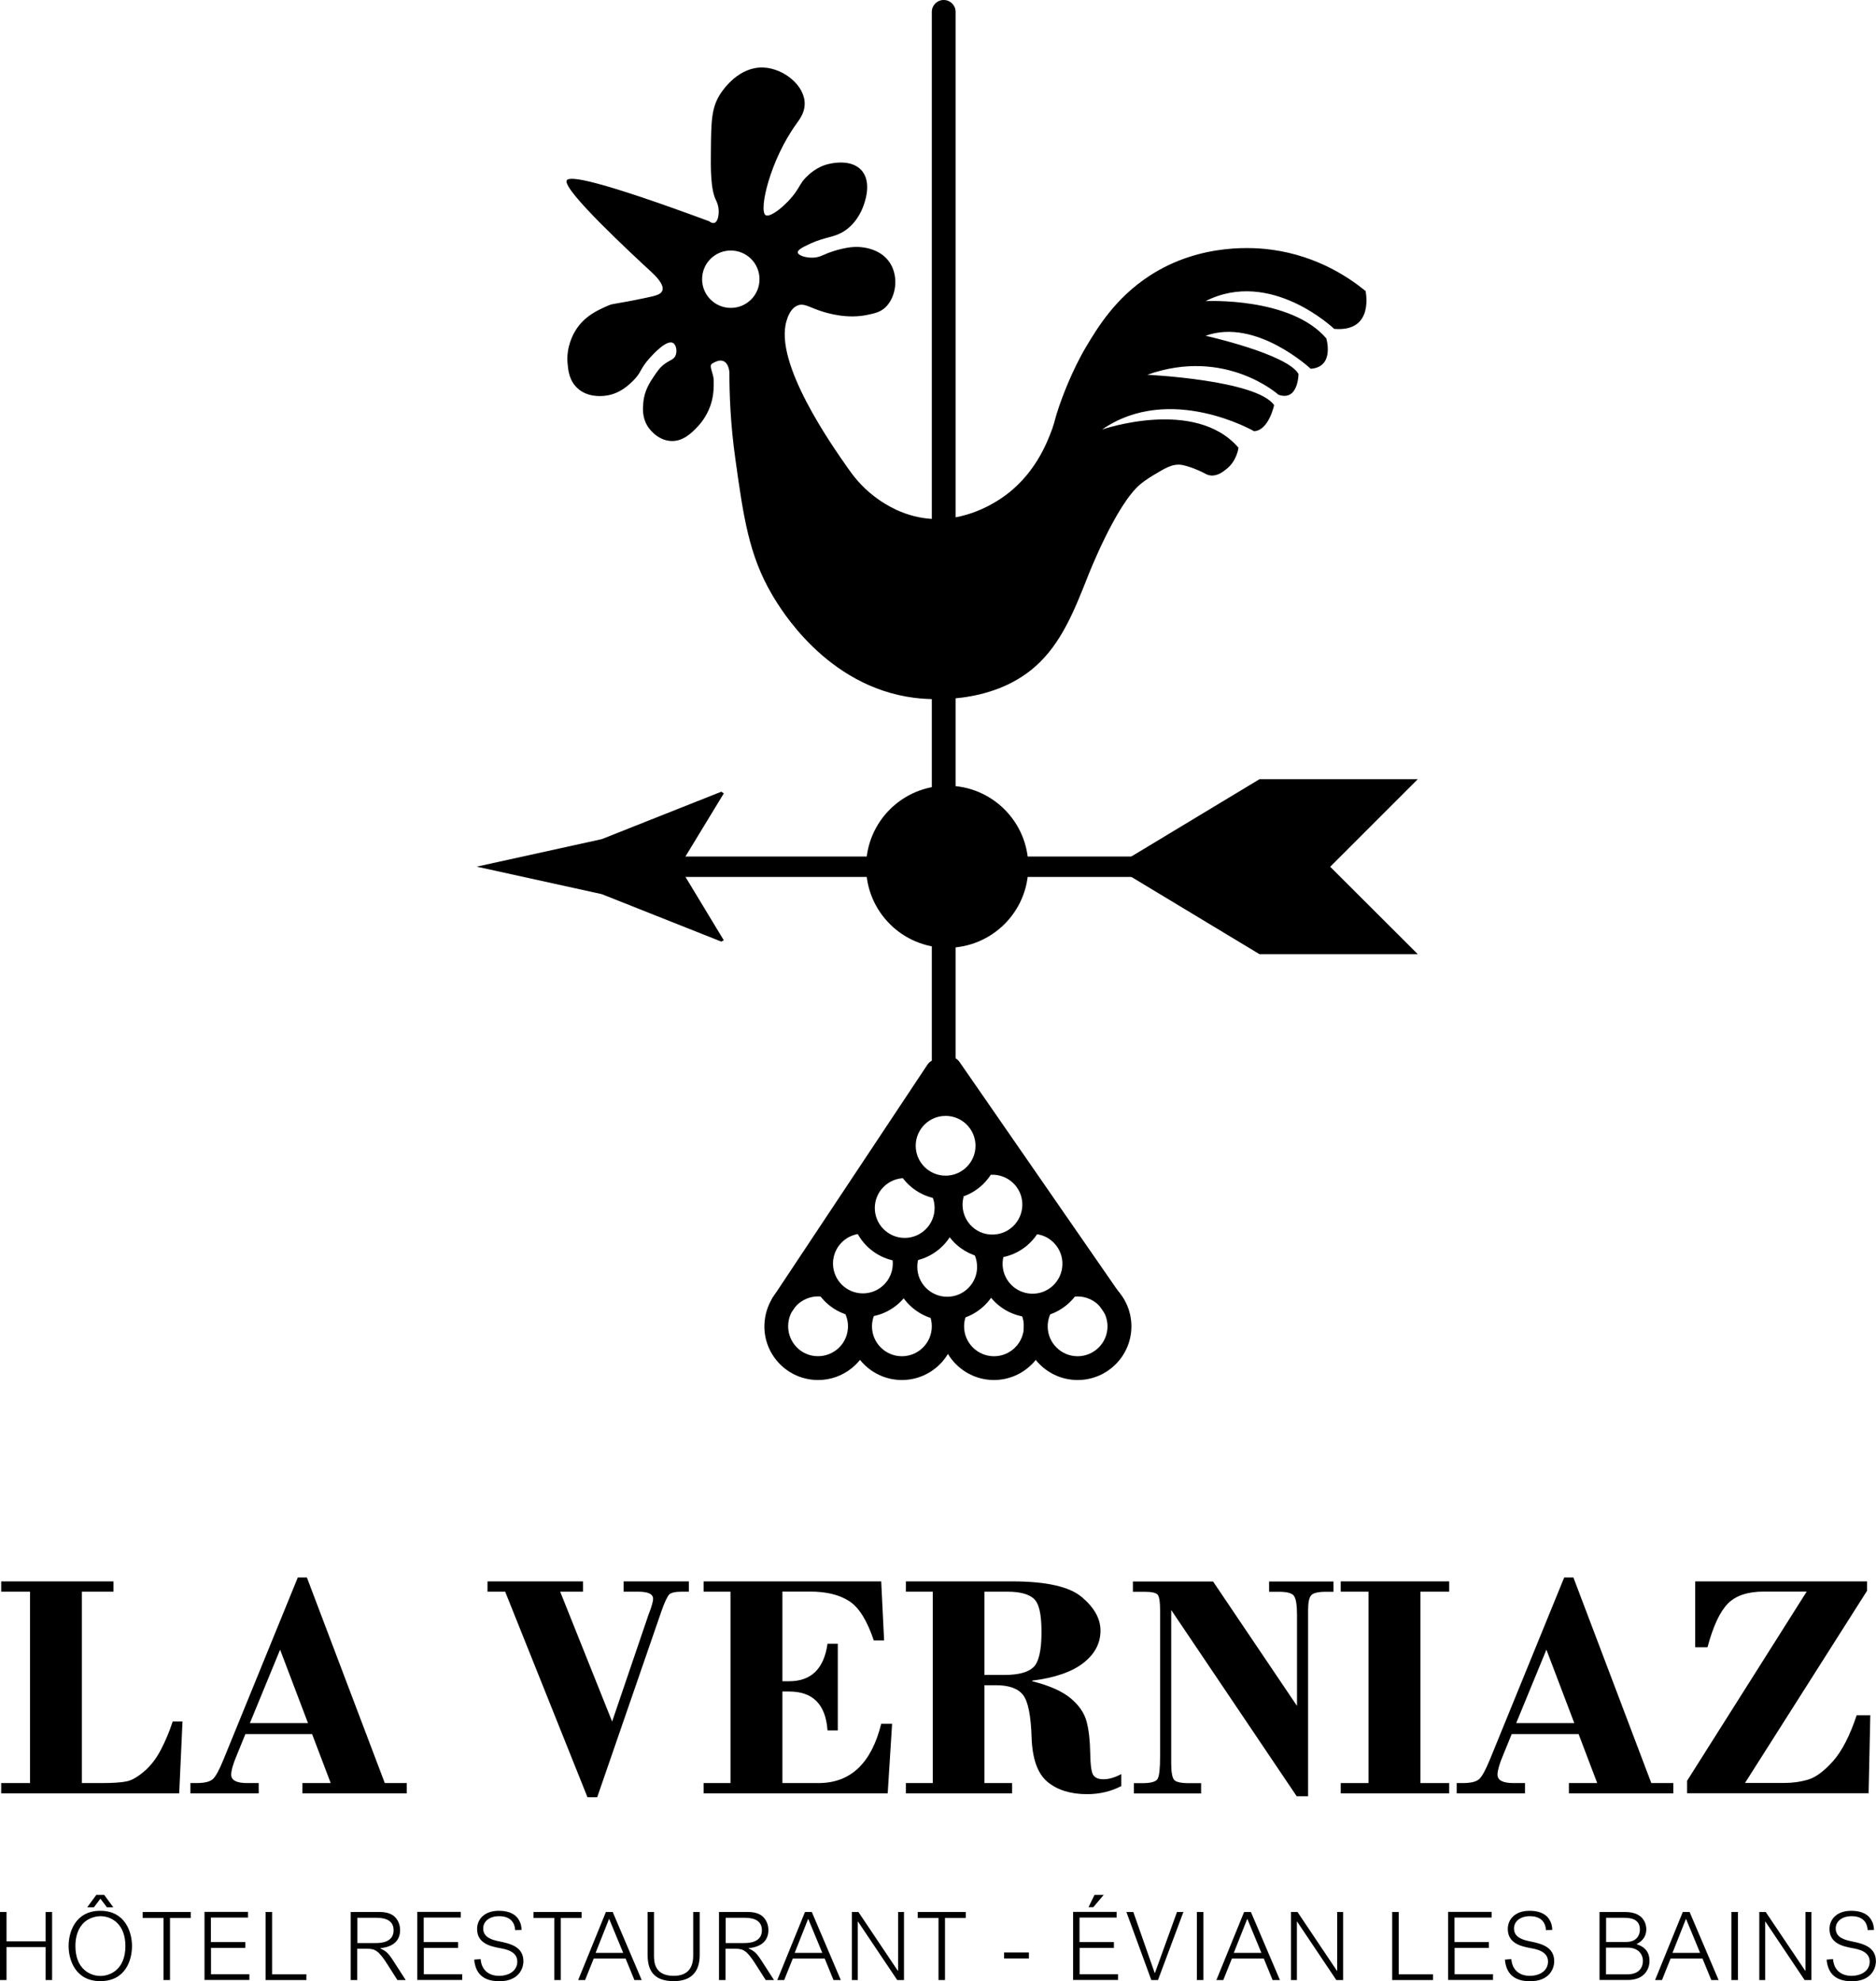 <svg width="107" height="113" viewBox="0 0 107 113" fill="none" xmlns="http://www.w3.org/2000/svg">
<g clip-path="url(#clip0_15482_8063)">
<path d="M10.221 102.289H0.068V101.702H1.711V90.787H0.068V90.199H6.474V90.787H4.671V101.702H5.818C6.456 101.702 6.924 101.668 7.226 101.605C7.529 101.543 7.865 101.343 8.236 101.024C8.607 100.705 8.92 100.294 9.171 99.81C9.428 99.32 9.656 98.784 9.85 98.191H10.409L10.221 102.289Z" fill="black"/>
<path d="M17.806 98.909H13.996L13.489 100.152C13.283 100.642 13.187 101.001 13.187 101.223C13.187 101.543 13.489 101.702 14.088 101.702H14.755V102.289H10.859V101.702H11.213C11.675 101.702 11.989 101.622 12.148 101.469C12.308 101.315 12.508 100.95 12.742 100.374L16.985 89.977H17.504L21.947 101.702H23.202V102.289H17.247V101.702H18.862L17.801 98.909H17.806ZM14.253 98.282H17.567L15.976 94.093L14.253 98.282Z" fill="black"/>
<path d="M34.911 98.202L36.987 92.103C37.164 91.653 37.25 91.345 37.25 91.191C37.25 90.918 36.965 90.787 36.4 90.787H35.567V90.199H39.292V90.787H38.887C38.51 90.787 38.265 90.844 38.163 90.952C38.06 91.066 37.917 91.362 37.74 91.858L34.062 102.512H33.508L28.814 90.787H27.805V90.199H33.252V90.787H31.951L34.917 98.202H34.911Z" fill="black"/>
<path d="M44.625 90.787V95.894H45.013C46.268 95.894 46.998 95.181 47.198 93.756H47.785V98.698H47.198C47.095 97.222 46.371 96.481 45.013 96.481H44.625V101.702H46.69C48.51 101.702 49.702 100.574 50.261 98.322H50.882L50.631 102.289H40.131V101.702H41.665V90.787H40.131V90.199H50.261L50.426 93.568H49.838C49.456 92.428 48.989 91.676 48.424 91.317C47.859 90.957 47.118 90.781 46.2 90.781H44.625V90.787Z" fill="black"/>
<path d="M56.146 96.122V101.702H57.726V102.289H51.669V101.702H53.203V90.787H51.669V90.199H57.726C59.671 90.199 60.994 90.496 61.702 91.094C62.409 91.687 62.768 92.326 62.768 93.004C62.768 93.728 62.443 94.343 61.793 94.851C61.143 95.358 60.167 95.7 58.873 95.86V95.894C59.854 96.139 60.584 96.464 61.069 96.868C61.553 97.273 61.856 97.724 61.981 98.214C62.107 98.704 62.169 99.291 62.181 99.975C62.192 100.659 62.249 101.081 62.352 101.241C62.455 101.4 62.648 101.486 62.934 101.486C63.247 101.486 63.584 101.389 63.955 101.189V101.873C63.367 102.181 62.711 102.335 61.998 102.335C61.063 102.335 60.31 102.101 59.745 101.634C59.181 101.166 58.878 100.317 58.838 99.086C58.798 97.855 58.639 97.051 58.354 96.68C58.068 96.31 57.555 96.122 56.802 96.122H56.152H56.146ZM56.146 90.787V95.535H57.293C58.086 95.535 58.639 95.386 58.941 95.096C59.249 94.805 59.403 94.138 59.403 93.095C59.403 92.052 59.261 91.459 58.97 91.191C58.679 90.923 58.177 90.787 57.464 90.787H56.146Z" fill="black"/>
<path d="M69.185 90.199L73.976 97.302V92.103C73.976 91.556 73.919 91.203 73.811 91.037C73.702 90.872 73.417 90.792 72.955 90.792H72.385V90.205H76.058V90.792H75.636C75.179 90.792 74.894 90.861 74.78 90.997C74.666 91.134 74.609 91.413 74.609 91.83V102.455H73.959L66.801 91.83V100.562C66.801 101.052 66.852 101.36 66.955 101.503C67.057 101.64 67.337 101.708 67.805 101.708H68.506V102.295H64.673V101.708H65.152C65.637 101.708 65.934 101.628 66.025 101.463C66.122 101.298 66.168 100.87 66.168 100.175V91.83C66.168 91.374 66.122 91.083 66.036 90.969C65.951 90.849 65.694 90.792 65.272 90.792H64.616V90.205H69.185V90.199Z" fill="black"/>
<path d="M81.014 90.787V101.702H82.657V102.289H76.469V101.702H78.054V90.787H76.469V90.199H82.657V90.787H81.014Z" fill="black"/>
<path d="M90.032 98.909H86.222L85.714 100.152C85.509 100.642 85.412 101.001 85.412 101.223C85.412 101.543 85.714 101.702 86.313 101.702H86.981V102.289H83.085V101.702H83.439C83.901 101.702 84.214 101.622 84.374 101.469C84.539 101.315 84.733 100.95 84.973 100.374L89.216 89.977H89.741L94.184 101.702H95.439V102.289H89.484V101.702H91.099L90.038 98.909H90.032ZM86.479 98.282H89.792L88.201 94.093L86.479 98.282Z" fill="black"/>
<path d="M96.682 90.199H106.492V90.73L99.528 101.697H101.741C102.237 101.697 102.699 101.634 103.133 101.503C103.566 101.372 104.04 101.024 104.547 100.454C105.055 99.884 105.505 99.012 105.899 97.832H106.675L106.578 102.284H96.226V101.571L103.047 90.781H100.6C99.676 90.781 98.986 91.014 98.541 91.476C98.091 91.938 97.709 92.764 97.389 93.956H96.688V90.199H96.682Z" fill="black"/>
<path d="M53.934 68.413C52.246 68.413 50.871 67.04 50.871 65.352C50.871 63.665 52.246 62.291 53.934 62.291C55.622 62.291 56.997 63.665 56.997 65.352C56.997 67.04 55.622 68.413 53.934 68.413ZM53.934 63.648C52.993 63.648 52.229 64.412 52.229 65.352C52.229 66.293 52.993 67.057 53.934 67.057C54.875 67.057 55.639 66.293 55.639 65.352C55.639 64.412 54.875 63.648 53.934 63.648Z" fill="black"/>
<path d="M56.602 71.776C55.85 71.776 55.131 71.503 54.566 71.001C53.956 70.46 53.597 69.707 53.551 68.892C53.534 68.55 53.568 68.208 53.665 67.877L54.966 68.248C54.914 68.43 54.892 68.618 54.903 68.812C54.931 69.268 55.131 69.684 55.468 69.987C55.804 70.289 56.243 70.443 56.7 70.414C57.641 70.363 58.359 69.553 58.308 68.613C58.257 67.672 57.447 66.954 56.506 67.005L56.431 65.654C58.114 65.558 59.563 66.852 59.66 68.533C59.757 70.215 58.462 71.662 56.779 71.759C56.722 71.759 56.66 71.759 56.602 71.759V71.776Z" fill="black"/>
<path d="M51.601 71.965C49.913 71.965 48.538 70.591 48.538 68.903C48.538 67.216 49.913 65.843 51.601 65.843V67.199C50.66 67.199 49.896 67.963 49.896 68.903C49.896 69.844 50.66 70.608 51.601 70.608C52.542 70.608 53.306 69.844 53.306 68.903C53.306 68.533 53.192 68.18 52.97 67.889L54.059 67.079C54.453 67.61 54.664 68.242 54.664 68.903C54.664 70.591 53.289 71.965 51.601 71.965Z" fill="black"/>
<path d="M49.216 75.128C47.528 75.128 46.153 73.754 46.153 72.067C46.153 70.38 47.528 69.006 49.216 69.006V70.363C48.275 70.363 47.511 71.127 47.511 72.067C47.511 73.008 48.275 73.772 49.216 73.772C50.157 73.772 50.922 73.008 50.922 72.067C50.922 71.839 50.876 71.611 50.79 71.406L52.039 70.876C52.199 71.252 52.279 71.657 52.279 72.067C52.279 73.754 50.904 75.128 49.216 75.128Z" fill="black"/>
<path d="M46.661 78.713C46.553 78.713 46.445 78.708 46.336 78.696C44.659 78.52 43.433 77.009 43.616 75.333C43.701 74.518 44.1 73.789 44.734 73.276C45.367 72.763 46.165 72.523 46.981 72.609L46.838 73.954C46.388 73.908 45.943 74.039 45.583 74.324C45.224 74.609 45.007 75.02 44.962 75.47C44.916 75.921 45.047 76.365 45.333 76.724C45.618 77.078 46.028 77.3 46.479 77.346C46.935 77.391 47.374 77.26 47.734 76.975C48.087 76.69 48.31 76.28 48.355 75.829C48.39 75.533 48.338 75.231 48.218 74.957L49.456 74.404C49.673 74.894 49.764 75.436 49.707 75.972C49.622 76.787 49.222 77.516 48.589 78.029C48.042 78.474 47.369 78.713 46.667 78.713H46.661Z" fill="black"/>
<path d="M51.441 78.713C49.752 78.713 48.378 77.34 48.378 75.653C48.378 75.037 48.56 74.45 48.903 73.942L50.026 74.701C49.838 74.98 49.735 75.311 49.735 75.653C49.735 76.593 50.5 77.357 51.441 77.357C52.382 77.357 53.146 76.593 53.146 75.653C53.146 75.345 53.066 75.048 52.912 74.786L54.082 74.096C54.361 74.564 54.504 75.105 54.504 75.653C54.504 77.34 53.129 78.713 51.441 78.713Z" fill="black"/>
<path d="M56.694 78.713C55.005 78.713 53.631 77.34 53.631 75.653C53.631 75.117 53.773 74.587 54.041 74.125L55.217 74.803C55.068 75.06 54.988 75.356 54.988 75.653C54.988 76.593 55.753 77.357 56.694 77.357C57.635 77.357 58.399 76.593 58.399 75.653C58.399 75.299 58.291 74.957 58.085 74.672L59.192 73.891C59.557 74.41 59.751 75.02 59.751 75.653C59.751 77.34 58.376 78.713 56.688 78.713H56.694Z" fill="black"/>
<path d="M61.462 78.713C59.774 78.713 58.399 77.34 58.399 75.653C58.399 75.037 58.582 74.45 58.924 73.942L60.048 74.701C59.859 74.98 59.757 75.311 59.757 75.653C59.757 76.593 60.521 77.357 61.462 77.357C62.403 77.357 63.168 76.593 63.168 75.653C63.168 74.712 62.403 73.948 61.462 73.948C61.291 73.948 61.12 73.971 60.96 74.022L60.561 72.728C60.852 72.637 61.16 72.592 61.468 72.592C63.156 72.592 64.531 73.965 64.531 75.653C64.531 77.34 63.156 78.713 61.468 78.713H61.462Z" fill="black"/>
<path d="M54.025 75.322C52.337 75.322 50.962 73.948 50.962 72.261C50.962 71.85 51.042 71.446 51.202 71.07L52.451 71.6C52.359 71.811 52.319 72.033 52.319 72.261C52.319 73.201 53.084 73.965 54.025 73.965C54.966 73.965 55.73 73.201 55.73 72.261C55.73 72.016 55.679 71.782 55.582 71.56L56.819 71.001C56.996 71.4 57.088 71.822 57.088 72.261C57.088 73.948 55.713 75.322 54.025 75.322Z" fill="black"/>
<path d="M58.896 75.139C58.856 75.139 58.822 75.139 58.782 75.139C57.093 75.077 55.776 73.657 55.833 71.97C55.85 71.554 55.947 71.161 56.118 70.79L57.344 71.366C57.247 71.571 57.196 71.793 57.185 72.022C57.15 72.962 57.886 73.754 58.827 73.789C59.768 73.829 60.561 73.088 60.595 72.147C60.612 71.691 60.453 71.258 60.139 70.921C59.831 70.585 59.409 70.397 58.953 70.38C58.827 70.38 58.708 70.38 58.588 70.403L58.348 69.069C58.565 69.029 58.787 69.012 59.004 69.023C59.82 69.052 60.578 69.4 61.132 69.998C61.691 70.597 61.976 71.377 61.947 72.192C61.884 73.84 60.527 75.139 58.89 75.139H58.896Z" fill="black"/>
<path d="M54.025 54.06C56.58 54.06 58.651 51.991 58.651 49.438C58.651 46.884 56.58 44.815 54.025 44.815C51.47 44.815 49.399 46.884 49.399 49.438C49.399 51.991 51.47 54.06 54.025 54.06Z" fill="black"/>
<path d="M65.563 50.019H36.657C36.338 50.019 36.075 49.757 36.075 49.438C36.075 49.118 36.338 48.856 36.657 48.856H65.563C65.882 48.856 66.145 49.118 66.145 49.438C66.145 49.757 65.882 50.019 65.563 50.019Z" fill="black"/>
<path d="M38.739 49.438L41.283 45.254L41.141 45.157L34.319 47.864C31.941 48.389 29.562 48.907 27.189 49.432C29.568 49.956 31.946 50.475 34.319 50.999L41.141 53.707L41.283 53.633L38.739 49.426V49.438Z" fill="black"/>
<path d="M64.417 48.919L71.837 44.444H80.866L75.87 49.438L80.866 54.425H71.837L64.417 49.95V48.919Z" fill="black"/>
<path d="M77.849 16.57C77.039 15.909 75.213 14.61 72.55 14.245C71.717 14.131 68.534 13.794 65.563 15.732C63.618 16.998 62.603 18.691 61.998 19.694C61.097 21.188 60.521 22.852 60.413 23.16C60.145 23.941 60.196 23.946 60.019 24.448C59.757 25.16 59.032 27.161 57.047 28.461C56.654 28.717 54.732 29.977 52.393 29.498C51.099 29.236 50.18 28.552 49.867 28.313C49.091 27.72 48.64 27.099 48.378 26.728C47.425 25.371 44.14 20.709 44.859 18.309C44.916 18.115 45.075 17.585 45.503 17.42C45.846 17.289 46.102 17.494 46.741 17.716C47.271 17.898 48.355 18.195 49.467 17.961C49.872 17.876 50.175 17.813 50.46 17.568C51.104 16.998 51.287 15.807 50.756 14.991C50.209 14.148 49.102 14.028 48.526 14.102C47.819 14.188 47.186 14.45 47.186 14.45C46.895 14.57 46.712 14.678 46.393 14.695C45.982 14.718 45.52 14.575 45.503 14.399C45.492 14.279 45.686 14.159 45.897 14.051C46.872 13.544 47.38 13.578 47.927 13.31C48.806 12.877 49.154 11.982 49.216 11.822C49.302 11.605 49.775 10.397 49.119 9.696C48.538 9.075 47.494 9.303 47.288 9.348C46.57 9.508 46.114 9.97 45.948 10.141C45.663 10.437 45.629 10.608 45.401 10.933C44.87 11.702 43.923 12.438 43.667 12.273C43.262 12.01 43.923 9.115 45.452 7.023C45.623 6.783 45.891 6.424 45.897 5.934C45.908 4.874 44.711 3.916 43.57 3.853C42.178 3.779 41.283 5.056 41.094 5.341C40.57 6.139 40.564 6.943 40.547 8.562C40.535 9.61 40.524 10.807 40.843 11.434C40.861 11.469 40.997 11.731 40.992 12.079C40.992 12.17 40.975 12.637 40.746 12.711C40.604 12.757 40.45 12.62 40.45 12.62C34.204 10.312 32.465 9.992 32.322 10.294C32.077 10.825 36.132 14.57 37.13 15.493C37.33 15.681 37.912 16.211 37.775 16.582C37.689 16.804 37.387 16.872 36.817 16.992C35.026 17.368 35.009 17.294 34.701 17.425C34.124 17.676 33.337 18.012 32.818 18.862C32.699 19.061 32.282 19.785 32.373 20.743C32.408 21.125 32.465 21.695 32.921 22.128C33.503 22.681 34.313 22.595 34.507 22.573C35.356 22.481 35.91 21.917 36.144 21.683C36.6 21.216 36.497 21.051 37.033 20.447C37.216 20.247 37.997 19.369 38.374 19.557C38.573 19.654 38.642 20.047 38.522 20.298C38.419 20.515 38.22 20.532 37.929 20.743C37.644 20.942 37.501 21.165 37.284 21.484C37.073 21.797 36.748 22.282 36.691 22.972C36.663 23.274 36.617 23.793 36.936 24.311C36.982 24.385 37.456 25.115 38.277 25.155C38.978 25.183 39.469 24.676 39.811 24.311C39.902 24.214 40.273 23.815 40.507 23.171C40.718 22.584 40.712 22.077 40.706 21.683C40.701 21.296 40.41 20.868 40.61 20.743C41.551 20.15 41.602 21.239 41.602 21.239C41.602 22.464 41.659 24.192 41.95 26.238C42.401 29.458 42.714 31.67 44.032 33.91C44.477 34.668 47.117 39.166 52.159 39.804C52.764 39.878 56.471 40.289 59.044 38.02C60.538 36.703 61.279 34.817 62.067 32.822C62.067 32.822 63.647 28.78 65.038 27.623C65.392 27.327 65.831 27.076 65.831 27.076C66.361 26.774 66.863 26.398 67.468 26.529C68.004 26.648 68.557 26.922 68.557 26.922C68.78 27.036 68.871 27.104 69.053 27.121C69.453 27.161 69.772 26.893 69.926 26.774C70.554 26.301 70.639 25.537 70.639 25.537C68.164 22.664 62.859 24.499 62.859 24.499C66.727 21.826 71.529 24.596 71.529 24.596C72.373 24.545 72.67 23.108 72.67 23.108C71.677 21.672 65.437 21.376 65.437 21.376C69.898 19.791 72.921 22.516 72.921 22.516C74.061 22.909 74.061 21.33 74.061 21.33C73.417 20.19 68.763 19.152 68.763 19.152C71.637 18.115 74.757 21.034 74.757 21.034C76.143 20.937 75.647 19.301 75.647 19.301C73.616 16.924 68.763 17.175 68.763 17.175C72.476 15.293 76.097 18.759 76.097 18.759C78.425 18.959 77.883 16.582 77.883 16.582L77.849 16.57ZM41.682 17.562C40.781 17.562 40.045 16.833 40.045 15.926C40.045 15.02 40.775 14.29 41.682 14.29C42.589 14.29 43.319 15.02 43.319 15.926C43.319 16.833 42.589 17.562 41.682 17.562Z" fill="black"/>
<path d="M53.825 63.648C53.449 63.648 53.147 63.346 53.147 62.97V0.678C53.147 0.302 53.449 0 53.825 0C54.202 0 54.504 0.302 54.504 0.678V62.97C54.504 63.346 54.202 63.648 53.825 63.648Z" fill="black"/>
<path d="M63.516 75.128C63.299 75.128 63.088 75.025 62.956 74.837L53.614 61.339C53.403 61.032 53.477 60.61 53.785 60.399C54.093 60.188 54.515 60.262 54.726 60.57L64.069 74.068C64.28 74.376 64.206 74.797 63.898 75.008C63.778 75.088 63.647 75.128 63.516 75.128Z" fill="black"/>
<path d="M44.653 75.043C44.522 75.043 44.397 75.008 44.277 74.929C43.963 74.723 43.877 74.302 44.089 73.988L52.895 60.73C53.1 60.416 53.522 60.331 53.836 60.541C54.15 60.747 54.235 61.168 54.024 61.482L45.218 74.74C45.087 74.934 44.87 75.043 44.653 75.043Z" fill="black"/>
<path d="M2.601 110.731V109.055H2.972V112.937H2.601V111.056H0.371V112.937H0V109.055H0.371V110.731H2.607H2.601Z" fill="black"/>
<path d="M7.529 110.994C7.529 111.82 7.147 113 5.721 113C4.295 113 3.913 111.78 3.913 110.994C3.913 110.207 4.295 108.987 5.721 108.987C7.147 108.987 7.529 110.213 7.529 110.994ZM4.7 109.751C4.404 110.093 4.301 110.549 4.301 110.999C4.301 112.339 5.174 112.704 5.727 112.704C6.28 112.704 7.153 112.339 7.153 110.999C7.153 109.779 6.4 109.295 5.727 109.295C5.596 109.295 5.071 109.329 4.7 109.751ZM5.944 108.081L6.463 108.788H6.098L5.727 108.297L5.356 108.788H4.974L5.493 108.081H5.932H5.944Z" fill="black"/>
<path d="M10.882 109.055V109.397H9.696V112.937H9.325V109.397H8.139V109.055H10.882Z" fill="black"/>
<path d="M13.991 110.777V111.102H12.035V112.607H14.225V112.932H11.664V109.05H14.145V109.375H12.029V110.771H13.985L13.991 110.777Z" fill="black"/>
<path d="M15.519 109.055V112.612H17.476V112.937H15.148V109.055H15.519Z" fill="black"/>
<path d="M21.651 109.055C21.971 109.055 22.25 109.124 22.438 109.266C22.684 109.449 22.82 109.762 22.82 110.087C22.82 110.657 22.467 111.045 21.691 111.119V111.13C21.982 111.273 22.125 111.364 22.404 111.797L23.14 112.937H22.666L22.096 112.042C21.588 111.244 21.383 111.153 20.938 111.153H20.374V112.937H20.003V109.055H21.64H21.651ZM20.385 109.38V110.828H21.412C21.646 110.828 22.45 110.828 22.45 110.099C22.45 109.415 21.76 109.386 21.429 109.386H20.385V109.38Z" fill="black"/>
<path d="M26.128 110.777V111.102H24.172V112.607H26.362V112.932H23.801V109.05H26.282V109.375H24.166V110.771H26.122L26.128 110.777Z" fill="black"/>
<path d="M29.385 110.099C29.374 109.922 29.317 109.295 28.467 109.295C27.908 109.295 27.56 109.597 27.56 109.996C27.56 110.503 28.051 110.646 28.473 110.731C29.077 110.857 29.853 111.022 29.853 111.866C29.853 112.299 29.568 113.006 28.484 113.006C27.748 113.006 27.132 112.726 27.047 111.774L27.412 111.74C27.429 111.888 27.452 112.071 27.572 112.259C27.811 112.641 28.227 112.698 28.461 112.698C29.02 112.698 29.505 112.419 29.505 111.883C29.505 111.296 28.843 111.176 28.496 111.113C27.982 111.016 27.212 110.851 27.212 110.025C27.212 109.472 27.629 108.987 28.45 108.987C28.849 108.987 29.305 109.078 29.556 109.449C29.722 109.694 29.739 109.905 29.75 110.076L29.391 110.093L29.385 110.099Z" fill="black"/>
<path d="M33.172 109.055V109.397H31.986V112.937H31.615V109.397H30.429V109.055H33.172Z" fill="black"/>
<path d="M33.863 111.712L33.372 112.937H32.978L34.558 109.055H34.946L36.6 112.937H36.184L35.682 111.712H33.868H33.863ZM35.545 111.387L34.741 109.443L33.971 111.387H35.545Z" fill="black"/>
<path d="M37.302 109.055V111.541C37.302 111.888 37.319 112.698 38.425 112.698C39.269 112.698 39.537 112.191 39.537 111.546V109.055H39.908V111.512C39.908 112.453 39.44 113 38.431 113C37.37 113 36.937 112.476 36.937 111.512V109.055H37.307H37.302Z" fill="black"/>
<path d="M42.657 109.055C42.977 109.055 43.256 109.124 43.444 109.266C43.69 109.449 43.826 109.762 43.826 110.087C43.826 110.657 43.473 111.045 42.697 111.119V111.13C42.988 111.273 43.13 111.364 43.41 111.797L44.146 112.937H43.672L43.102 112.042C42.594 111.244 42.389 111.153 41.944 111.153H41.38V112.937H41.009V109.055H42.646H42.657ZM41.391 109.38V110.828H42.418C42.651 110.828 43.456 110.828 43.456 110.099C43.456 109.415 42.766 109.386 42.435 109.386H41.391V109.38Z" fill="black"/>
<path d="M45.218 111.712L44.727 112.937H44.334L45.914 109.055H46.302L47.956 112.937H47.539L47.038 111.712H45.224H45.218ZM46.901 111.387L46.096 109.443L45.326 111.387H46.901Z" fill="black"/>
<path d="M48.96 109.055L51.207 112.407H51.224V109.055H51.56V112.937H51.173L48.937 109.603H48.925V112.937H48.589V109.055H48.96Z" fill="black"/>
<path d="M55.085 109.055V109.397H53.899V112.937H53.528V109.397H52.342V109.055H55.085Z" fill="black"/>
<path d="M58.685 111.364V111.706H57.27V111.364H58.685Z" fill="black"/>
<path d="M63.533 110.777V111.102H61.577V112.607H63.767V112.932H61.206V109.05H63.687V109.375H61.571V110.771H63.527L63.533 110.777ZM62.951 108.081L62.358 108.782H62.084L62.427 108.081H62.951Z" fill="black"/>
<path d="M64.64 109.055L65.86 112.538H65.872L67.132 109.055H67.497L66.048 112.937H65.666L64.246 109.055H64.634H64.64Z" fill="black"/>
<path d="M68.637 109.055V112.937H68.267V109.055H68.637Z" fill="black"/>
<path d="M70.263 111.712L69.772 112.937H69.379L70.959 109.055H71.347L73.001 112.937H72.584L72.082 111.712H70.269H70.263ZM71.945 111.387L71.141 109.443L70.371 111.387H71.945Z" fill="black"/>
<path d="M74.004 109.055L76.252 112.407H76.269V109.055H76.605V112.937H76.218L73.982 109.603H73.97V112.937H73.634V109.055H74.004Z" fill="black"/>
<path d="M79.777 109.055V112.612H81.733V112.937H79.406V109.055H79.777Z" fill="black"/>
<path d="M84.921 110.777V111.102H82.965V112.607H85.155V112.932H82.594V109.05H85.075V109.375H82.959V110.771H84.915L84.921 110.777Z" fill="black"/>
<path d="M88.178 110.099C88.167 109.922 88.11 109.295 87.26 109.295C86.701 109.295 86.353 109.597 86.353 109.996C86.353 110.503 86.844 110.646 87.266 110.731C87.87 110.857 88.646 111.022 88.646 111.866C88.646 112.299 88.361 113.006 87.271 113.006C86.535 113.006 85.919 112.726 85.834 111.774L86.199 111.74C86.216 111.888 86.239 112.071 86.359 112.259C86.598 112.641 87.015 112.698 87.249 112.698C87.807 112.698 88.292 112.419 88.292 111.883C88.292 111.296 87.631 111.176 87.283 111.113C86.769 111.016 85.999 110.851 85.999 110.025C85.999 109.472 86.416 108.987 87.237 108.987C87.636 108.987 88.093 109.078 88.344 109.449C88.509 109.694 88.526 109.905 88.537 110.076L88.178 110.093V110.099Z" fill="black"/>
<path d="M91.23 109.056H92.695C93.882 109.056 93.899 109.933 93.899 110.036C93.899 110.583 93.511 110.8 93.34 110.891C93.568 110.971 94.081 111.147 94.081 111.843C94.081 112.333 93.768 112.932 92.855 112.932H91.23V109.05V109.056ZM91.6 110.766H92.747C93.374 110.766 93.534 110.349 93.534 110.059C93.534 109.392 92.895 109.386 92.558 109.386H91.606V110.766H91.6ZM91.6 111.09V112.612H92.821C93.534 112.612 93.705 112.168 93.705 111.849C93.705 111.45 93.425 111.09 92.838 111.09H91.6Z" fill="black"/>
<path d="M95.284 111.712L94.794 112.937H94.4L95.98 109.055H96.368L98.022 112.937H97.606L97.104 111.712H95.29H95.284ZM96.967 111.387L96.163 109.443L95.393 111.387H96.967Z" fill="black"/>
<path d="M99.124 109.055V112.937H98.753V109.055H99.124Z" fill="black"/>
<path d="M100.709 109.055L102.962 112.407H102.979V109.055H103.315V112.937H102.927L100.692 109.603H100.68V112.937H100.344V109.055H100.714H100.709Z" fill="black"/>
<path d="M106.527 110.099C106.515 109.922 106.458 109.295 105.609 109.295C105.05 109.295 104.702 109.597 104.702 109.996C104.702 110.503 105.192 110.646 105.614 110.731C106.219 110.857 106.994 111.022 106.994 111.866C106.994 112.299 106.709 113.006 105.62 113.006C104.884 113.006 104.268 112.726 104.183 111.774L104.548 111.74C104.565 111.888 104.588 112.071 104.707 112.259C104.947 112.641 105.363 112.698 105.597 112.698C106.156 112.698 106.641 112.419 106.641 111.883C106.641 111.296 105.979 111.176 105.631 111.113C105.118 111.016 104.348 110.851 104.348 110.025C104.348 109.472 104.764 108.987 105.586 108.987C105.985 108.987 106.441 109.078 106.692 109.449C106.858 109.694 106.875 109.905 106.886 110.076L106.527 110.093V110.099Z" fill="black"/>
</g>
<defs>
<clipPath id="clip0_15482_8063">
<rect width="107" height="113" fill="white"/>
</clipPath>
</defs>
</svg>
